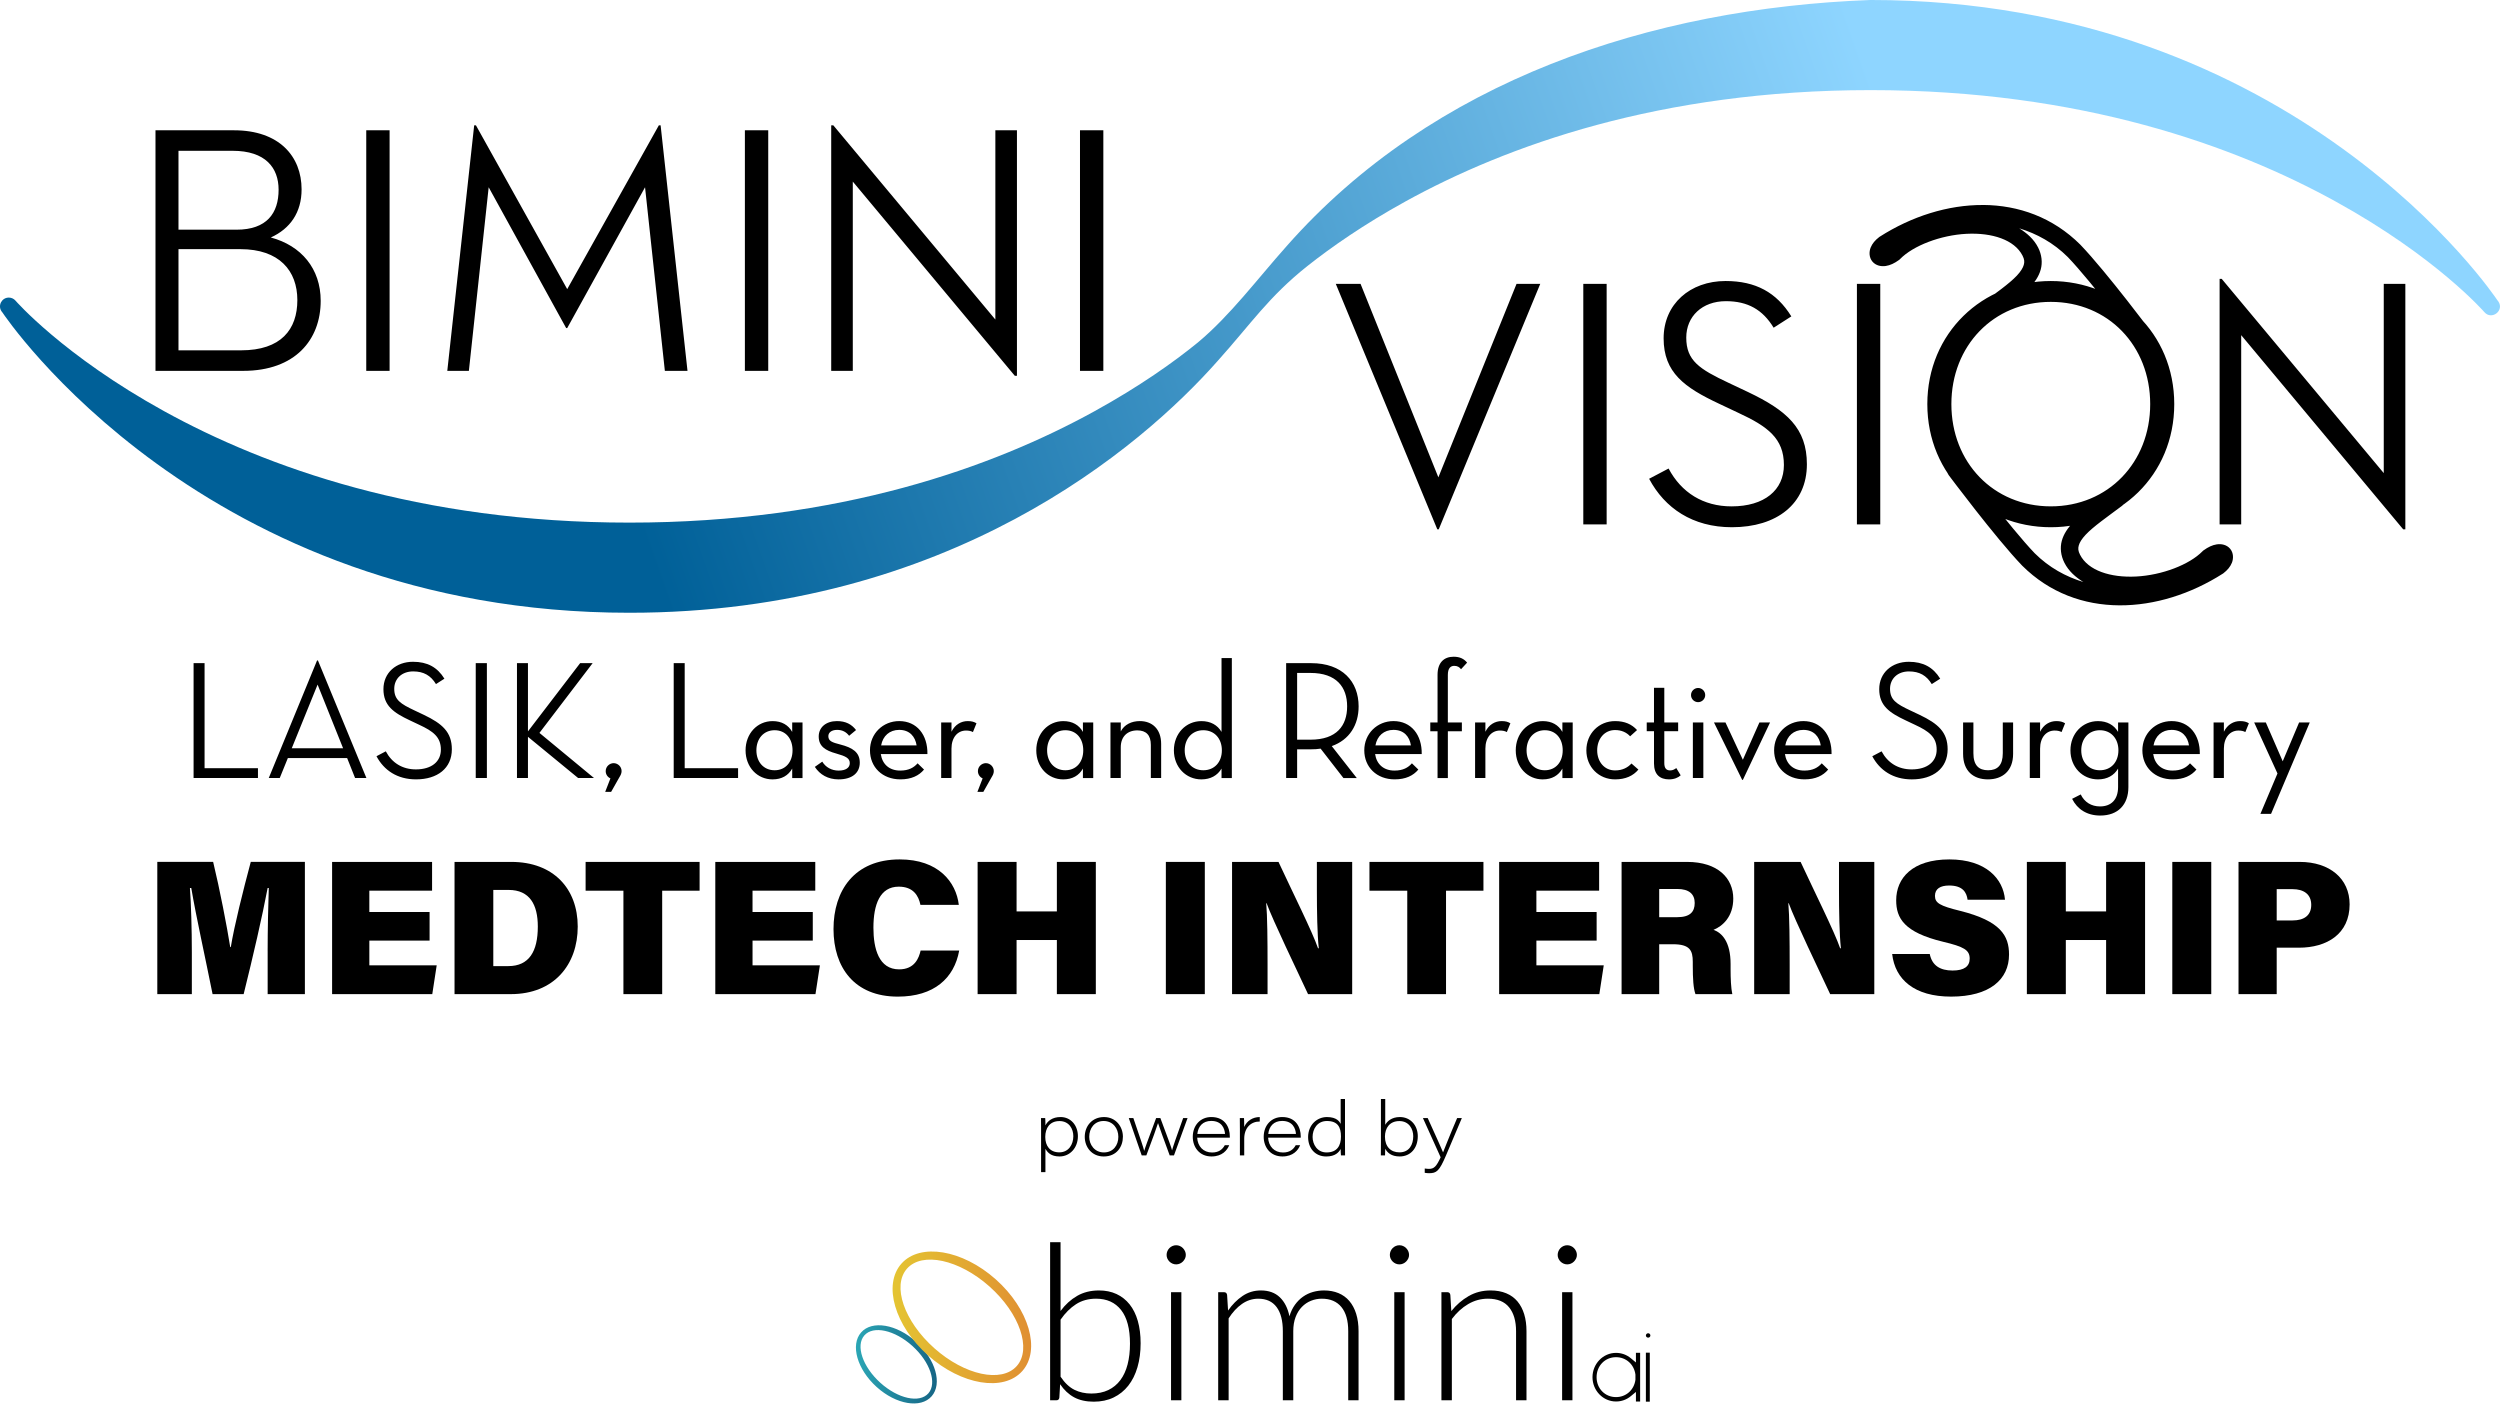 <svg xmlns="http://www.w3.org/2000/svg" xmlns:xlink="http://www.w3.org/1999/xlink" id="Layer_2" viewBox="0 0 2155.5 1222.63"><defs><style>      .cls-1 {        fill: none;      }      .cls-2 {        fill: url(#linear-gradient-3);      }      .cls-3 {        fill: url(#linear-gradient-2);      }      .cls-4 {        fill: url(#linear-gradient);      }      .cls-5 {        fill: #ff1faa;      }    </style><linearGradient id="linear-gradient" x1="6019.47" y1="675.36" x2="6160.05" y2="725.01" gradientTransform="translate(-45137.97 5578.11) scale(7.59 -7.59)" gradientUnits="userSpaceOnUse"><stop offset="0" stop-color="#006098"></stop><stop offset="1" stop-color="#8ed5ff"></stop></linearGradient><linearGradient id="linear-gradient-2" x1="12318.88" y1="24.67" x2="12388.61" y2="24.67" gradientTransform="translate(13126.59 1201.02) rotate(-180)" gradientUnits="userSpaceOnUse"><stop offset="0" stop-color="#166585"></stop><stop offset="1" stop-color="#2ba6b5"></stop></linearGradient><linearGradient id="linear-gradient-3" x1="769.6" y1="1135.81" x2="889.05" y2="1135.81" gradientUnits="userSpaceOnUse"><stop offset="0" stop-color="#e4c432"></stop><stop offset="1" stop-color="#e08f32"></stop></linearGradient></defs><g id="svg3797"><g id="g2661"><g id="g2657"><g id="g2655"><path id="path2653" class="cls-4" d="M1211.61,173.78c87.03-47.97,219.44-96.08,401.13-96.08s314.11,48.1,401.14,96.08c87.03,47.97,128.18,95.36,128.18,95.36,6.21,7.18,17.31-1.25,12.06-9.16,0,0-.63-.79-.64-.8l.03-.02s-.19-.18-.19-.18c-2.09-3.14-173.25-258.99-540.59-258.99-189.5,7.06-377.41,69.4-503.3,212.11-25.93,29.1-48.72,59.9-76.63,83.18-20.81,16.99-50.43,37.96-89.04,59.24-87.03,47.97-219.44,96.08-401.13,96.08s-314.1-48.1-401.13-96.08C54.49,306.56,13.32,259.17,13.32,259.17c-1.42-1.62-3.46-2.57-5.62-2.59-6.08-.08-9.79,6.67-6.45,11.75,0,0,.63.79.64.8l-.02.02s.13.12.13.12c1.97,2.96,173.16,259.05,540.64,259.05,275.4,0,441.63-142.95,507.12-216.99,29.04-32.33,43.95-55.3,77.53-82,20.59-16.28,48.61-35.85,84.33-55.54h0Z"></path></g></g><path id="path2659" d="M1686.15,397.62c-1.58.04-3.12.57-4.38,1.52-3.36,2.51-4.04,7.27-1.53,10.62,0,0,40.51,54.23,63.18,77.84l.12.12c47.32,47.13,118.3,41.81,172.96,6.89l.28-.18.27-.2c3.38-2.6,5.87-5.49,7.28-9,1.41-3.51,1.53-8.45-1.49-12.06-3.02-3.62-7.73-4.41-11.55-3.82s-7.44,2.33-11.28,5.09l-.54.38-.46.47c-11.37,11.63-35.07,20.65-57.28,21.78-22.2,1.13-41.41-5.22-48.31-18.75-1.73-3.39-1.81-5.5-1.11-8.04.69-2.54,2.61-5.69,5.94-9.24,6.66-7.11,18.52-15.3,31.36-24.93,3.35-2.51,4.03-7.27,1.52-10.62-2.51-3.35-7.27-4.04-10.62-1.53,0,0,0,0,0,0-12.48,9.36-24.68,17.47-33.32,26.69-4.32,4.61-7.87,9.64-9.51,15.62-1.63,5.98-.91,12.75,2.24,18.93,3.73,7.33,9.66,12.42,16.32,16.6-15.19-4.67-29.53-12.48-41.92-24.8-20.84-21.73-61.91-76.37-61.91-76.37-1.47-1.96-3.79-3.09-6.24-3.04h0ZM1709.95,176.75c-30.49-.2-61.9,9.86-89.23,27.32l-.28.18-.27.21c-3.38,2.6-5.88,5.49-7.29,9-1.41,3.51-1.52,8.44,1.5,12.05,3.02,3.62,7.73,4.41,11.55,3.82,3.81-.59,7.44-2.32,11.28-5.09l.53-.39.47-.47c11.37-11.63,35.07-20.65,57.28-21.78,22.2-1.13,41.41,5.22,48.31,18.75,1.73,3.39,1.81,5.49,1.11,8.03s-2.61,5.69-5.94,9.24c-6.66,7.11-18.52,15.3-31.36,24.93-3.35,2.51-4.04,7.27-1.53,10.62,0,0,0,0,0,0,2.51,3.35,7.27,4.03,10.62,1.52,0,0,0,0,0,0,12.48-9.36,24.68-17.47,33.32-26.69,4.32-4.61,7.87-9.64,9.5-15.62,1.63-5.98.92-12.75-2.23-18.92-3.73-7.33-9.66-12.42-16.31-16.6,15.19,4.67,29.53,12.49,41.92,24.82,20.84,21.74,61.9,76.35,61.9,76.35,2.51,3.35,7.27,4.03,10.62,1.52,3.35-2.51,4.03-7.27,1.52-10.62,0,0-40.5-54.23-63.17-77.84l-.06-.07-.06-.06c-23.66-23.57-53.23-34.02-83.72-34.22h0ZM2072.06,456.41h1.83v-211.68h-18.61v163.18l-139.7-167.45h-1.83v211.68h18.61v-163.18l139.7,167.45ZM1768.19,454.58c58.87,0,106.45-44.84,106.45-106.14s-47.58-106.14-106.45-106.14-106.45,44.84-106.45,106.14,47.58,106.14,106.45,106.14ZM1768.19,436.58c-49.41,0-85.71-37.82-85.71-88.15s36.3-88.15,85.71-88.15,85.71,37.82,85.71,88.15-36.3,88.15-85.71,88.15ZM1601.03,452.14h20.13v-207.41h-20.13v207.41ZM1421.87,412.79c13.42,25.32,37.52,41.79,71.37,41.79,38.74,0,64.66-20.13,64.66-54.29,0-31.11-17.39-46.36-50.63-62.22l-16.78-7.93c-25.32-11.9-36.6-19.22-36.6-39.04,0-18.3,13.73-31.42,34.16-31.42,18.91,0,31.72,7.32,41.18,22.88l15.25-9.76c-12.81-20.74-30.81-30.5-56.73-30.5-30.5,0-53.38,19.83-53.38,49.41s18,42.4,47.89,56.43l16.78,7.93c25.01,11.59,39.04,21.96,39.04,44.84,0,21.66-16.78,35.69-45.14,35.69-24.4,0-43.31-11.9-54.29-32.64l-16.78,8.84ZM1365.12,452.14h20.13v-207.41h-20.13v207.41ZM1239.25,456.41h1.22l87.54-211.68h-20.44l-67.41,166.84-67.1-166.84h-21.35l87.54,211.68ZM1963.64,666.89l-14.71,34.81h9.18l33.36-78.81h-9.18l-14.13,33.5-14.57-33.5h-10.05l20.1,43.99ZM1908.54,670.82h8.89v-25.35c0-9.76,5.39-15.59,12.53-15.59,2.62,0,4.37.44,5.97,1.31l3.06-7.57c-2.19-1.31-4.22-1.89-7.57-1.89-5.54,0-10.93,2.91-13.98,9.18v-8.01h-8.89v47.93ZM1856.48,650.13h40.2c.29-16.46-9.03-28.41-24.33-28.41-13.98,0-25.2,10.78-25.2,25.2s10.63,25.05,26.22,25.05c9.47,0,16.02-3.2,20.39-8.45l-5.54-5.39c-3.2,3.64-7.57,6.26-15,6.26-9.32,0-15.44-5.39-16.75-14.28h0ZM1856.77,642.7c1.46-8.16,7.28-13.4,15.59-13.4,9.03,0,13.84,5.83,15,13.4h-30.59ZM1810.92,703.16c15.15,0,24.18-9.32,24.18-24.47v-55.79h-8.89v8.16c-3.5-5.97-9.47-9.32-17.33-9.32-13.4,0-23.74,10.78-23.74,25.2s10.34,25.05,23.74,25.05c7.87,0,13.84-3.35,17.33-9.32v15.88c0,10.78-5.83,16.75-15.59,16.75-7.43,0-13.4-3.64-16.61-10.34l-7.43,3.79c4.52,9.03,12.82,14.42,24.33,14.42h0ZM1810.48,664.12c-9.61,0-16.02-7.14-16.02-17.19s6.41-17.33,16.02-17.33,16.02,7.14,16.02,17.33-6.41,17.19-16.02,17.19ZM1750.07,670.82h8.89v-25.35c0-9.76,5.39-15.59,12.53-15.59,2.62,0,4.37.44,5.97,1.31l3.06-7.57c-2.19-1.31-4.22-1.89-7.57-1.89-5.54,0-10.93,2.91-13.98,9.18v-8.01h-8.89v47.93ZM1714,671.98c12.38,0,21.7-7.14,21.7-22v-27.09h-8.89v26.51c0,10.49-4.66,14.71-12.67,14.71s-12.67-4.22-12.67-14.71v-26.51h-8.89v27.09c0,14.86,8.89,22,21.41,22h0ZM1614.28,652.03c6.41,12.09,17.92,19.96,34.09,19.96,18.5,0,30.88-9.61,30.88-25.93,0-14.86-8.3-22.14-24.18-29.72l-8.01-3.79c-12.09-5.68-17.48-9.18-17.48-18.65,0-8.74,6.56-15,16.31-15,9.03,0,15.15,3.5,19.67,10.93l7.28-4.66c-6.12-9.91-14.71-14.57-27.09-14.57-14.57,0-25.49,9.47-25.49,23.6s8.59,20.25,22.87,26.95l8.01,3.79c11.94,5.54,18.65,10.49,18.65,21.41,0,10.34-8.01,17.04-21.56,17.04-11.65,0-20.69-5.68-25.93-15.59l-8.01,4.22ZM1538.97,650.13h40.2c.29-16.46-9.03-28.41-24.33-28.41-13.98,0-25.2,10.78-25.2,25.2s10.63,25.05,26.22,25.05c9.47,0,16.02-3.2,20.39-8.45l-5.54-5.39c-3.2,3.64-7.57,6.26-15,6.26-9.32,0-15.44-5.39-16.75-14.28h0ZM1539.26,642.71c1.46-8.16,7.28-13.4,15.59-13.4,9.03,0,13.84,5.83,15,13.4h-30.59ZM1502.12,672.42h.58l23.45-49.53h-9.18l-14.28,32.19-15-32.19h-9.91l24.33,49.53ZM1464.11,605.41c3.2,0,6.12-2.62,6.12-6.12s-2.91-6.12-6.12-6.12-6.12,2.62-6.12,6.12,2.91,6.12,6.12,6.12ZM1459.59,670.82h9.03v-47.92h-9.03v47.92ZM1426.08,630.47v27.82c0,9.47,5.1,13.69,12.96,13.69,4.37,0,7.87-1.46,10.05-3.5l-3.79-6.26c-1.31,1.02-3.06,2.04-5.24,2.04-3.5,0-5.1-2.04-5.1-6.41v-27.39h11.94v-7.57h-11.94v-29.86h-8.89v29.86h-6.26v7.57h6.26ZM1392.53,671.98c9.03,0,15.59-3.06,20.1-8.45l-5.97-5.24c-3.06,3.35-7.57,5.97-14.13,5.97-9.32,0-15.44-7.57-15.44-17.33s6.12-17.48,15.44-17.48c5.54,0,9.91,2.04,12.96,5.39l5.97-5.39c-4.52-4.95-10.49-7.72-18.94-7.72-13.98,0-24.76,10.78-24.76,25.2s10.78,25.05,24.76,25.05h0ZM1330.19,671.98c7.87,0,13.55-3.35,16.9-9.32v8.16h8.89v-47.92h-8.89v8.16c-3.35-5.97-9.03-9.32-16.9-9.32-13.26,0-23.31,10.78-23.31,25.2s10.05,25.05,23.31,25.05h0ZM1331.93,664.12c-9.47,0-15.73-7.14-15.73-17.19s6.26-17.33,15.73-17.33,15.44,7.14,15.44,17.33-6.12,17.19-15.44,17.19ZM1271.81,670.82h8.89v-25.35c0-9.76,5.39-15.59,12.53-15.59,2.62,0,4.37.44,5.97,1.31l3.06-7.57c-2.19-1.31-4.22-1.89-7.57-1.89-5.54,0-10.93,2.91-13.98,9.18v-8.01h-8.89v47.93ZM1248.33,630.47h12.09v-7.57h-12.09v-40.93c0-5.83,2.33-7.87,5.54-7.87,2.77,0,4.52,1.17,5.83,2.91l5.24-5.68c-2.62-3.2-6.12-5.1-11.65-5.1-8.3,0-13.84,5.1-13.84,15.59v41.08h-6.26v7.57h6.26v40.35h8.89v-40.35ZM1185.61,650.13h40.2c.29-16.46-9.03-28.41-24.33-28.41-13.98,0-25.2,10.78-25.2,25.2s10.63,25.05,26.22,25.05c9.47,0,16.02-3.2,20.39-8.45l-5.54-5.39c-3.2,3.64-7.57,6.26-15,6.26-9.32,0-15.44-5.39-16.75-14.28h0ZM1185.9,642.7c1.46-8.16,7.28-13.4,15.59-13.4,9.03,0,13.84,5.83,15,13.4h-30.59ZM1148.24,643.29c15.3-5.39,23.16-18.35,23.16-34.23,0-21.41-13.98-37.29-40.93-37.29h-21.56v99.05h9.47v-24.76h12.09c2.91,0,5.54-.15,8.16-.58l19.67,25.35h11.51l-21.56-27.53ZM1118.38,637.75v-57.54h11.51c22.43,0,31.61,12.24,31.61,28.84s-9.03,28.7-31.61,28.7h-11.51ZM1035.87,671.98c7.87,0,13.84-3.35,17.33-9.32v8.16h8.89v-103.42h-8.89v63.66c-3.5-5.97-9.47-9.32-17.33-9.32-13.4,0-23.74,10.78-23.74,25.2s10.34,25.05,23.74,25.05h0ZM1037.47,664.12c-9.61,0-16.02-7.14-16.02-17.19s6.41-17.33,16.02-17.33,16.02,7.14,16.02,17.33-6.41,17.19-16.02,17.19ZM957.43,670.82h8.89v-26.51c0-9.18,5.68-14.57,14.28-14.57,7.57,0,11.65,4.08,11.65,12.53v28.55h8.89v-29.43c0-12.96-7.87-19.67-18.35-19.67-7.28,0-13.4,3.06-16.46,8.89v-7.72h-8.89v47.92ZM916.79,671.98c7.87,0,13.55-3.35,16.9-9.32v8.16h8.89v-47.92h-8.89v8.16c-3.35-5.97-9.03-9.32-16.9-9.32-13.26,0-23.31,10.78-23.31,25.2s10.05,25.05,23.31,25.05h0ZM918.54,664.12c-9.47,0-15.73-7.14-15.73-17.19s6.26-17.33,15.73-17.33,15.44,7.14,15.44,17.33-6.12,17.19-15.44,17.19ZM842.73,682.76h5.1l6.99-12.38c1.17-1.89,2.04-3.5,2.04-5.54,0-3.93-3.35-6.85-6.85-6.85s-6.85,2.91-6.85,6.85c0,3.06,1.89,5.39,4.08,6.26l-4.52,11.65ZM811.47,670.82h8.89v-25.35c0-9.76,5.39-15.59,12.53-15.59,2.62,0,4.37.44,5.97,1.31l3.06-7.57c-2.19-1.31-4.22-1.89-7.57-1.89-5.54,0-10.93,2.91-13.98,9.18v-8.01h-8.89v47.93ZM759.42,650.13h40.2c.29-16.46-9.03-28.41-24.33-28.41-13.98,0-25.2,10.78-25.2,25.2s10.63,25.05,26.22,25.05c9.47,0,16.02-3.2,20.39-8.45l-5.54-5.39c-3.2,3.64-7.57,6.26-15,6.26-9.32,0-15.44-5.39-16.75-14.28h0ZM759.71,642.7c1.46-8.16,7.28-13.4,15.59-13.4,9.03,0,13.84,5.83,15,13.4h-30.59ZM723.09,671.98c11.36,0,18.21-5.39,18.21-14.42s-6.41-12.96-16.61-15.59c-7.43-1.89-10.49-3.06-10.49-7.28,0-3.06,2.77-5.39,7.57-5.39s8.01,2.04,10.34,5.1l5.97-4.95c-3.79-4.95-8.89-7.72-16.46-7.72-9.47,0-15.73,5.39-15.73,13.26,0,8.45,5.68,12.09,15.15,14.71,8.3,2.33,11.65,4.08,11.65,8.3,0,3.93-3.5,6.41-9.61,6.41s-11.22-2.91-14.13-7.72l-6.41,4.52c4.37,6.7,11.36,10.78,20.54,10.78h0ZM666.14,671.98c7.87,0,13.55-3.35,16.9-9.32v8.16h8.89v-47.92h-8.89v8.16c-3.35-5.97-9.03-9.32-16.9-9.32-13.26,0-23.31,10.78-23.31,25.2s10.05,25.05,23.31,25.05h0ZM667.89,664.12c-9.47,0-15.73-7.14-15.73-17.19s6.26-17.33,15.73-17.33,15.44,7.14,15.44,17.33-6.12,17.19-15.44,17.19ZM580.87,670.82h55.5v-8.45h-46.03v-90.61h-9.47v99.06ZM521.81,682.76h5.1l6.99-12.38c1.17-1.89,2.04-3.5,2.04-5.54,0-3.93-3.35-6.85-6.85-6.85s-6.85,2.91-6.85,6.85c0,3.06,1.89,5.39,4.08,6.26l-4.52,11.65ZM455.2,630.61v-58.85h-9.47v99.05h9.47v-35.54l43.26,35.54h13.69l-47.05-38.9,45.89-60.16h-10.78l-45.01,58.85ZM410.18,670.82h9.61v-99.05h-9.61v99.05ZM324.61,652.02c6.41,12.09,17.92,19.96,34.09,19.96,18.5,0,30.88-9.61,30.88-25.93,0-14.86-8.3-22.14-24.18-29.72l-8.01-3.79c-12.09-5.68-17.48-9.18-17.48-18.65,0-8.74,6.56-15,16.31-15,9.03,0,15.15,3.5,19.67,10.93l7.28-4.66c-6.12-9.91-14.71-14.57-27.09-14.57-14.57,0-25.49,9.47-25.49,23.6s8.59,20.25,22.87,26.95l8.01,3.79c11.94,5.54,18.65,10.49,18.65,21.41,0,10.34-8.01,17.04-21.56,17.04-11.65,0-20.69-5.68-25.93-15.59l-8.01,4.22ZM248.18,653.63h51.13l6.85,17.19h9.76l-41.81-101.39h-.73l-41.66,101.39h9.47l6.99-17.19ZM295.82,645.18h-44.28l22.29-54.92,22,54.92ZM166.91,670.82h55.5v-8.45h-46.03v-90.61h-9.47v99.06ZM931.17,319.75h20.13V112.34h-20.13v207.41ZM874.98,324.02h1.83V112.34h-18.61v163.18l-139.7-167.45h-1.83v211.68h18.61v-163.18l139.7,167.45ZM642.24,319.75h20.13V112.34h-20.13v207.41ZM385.65,319.75h18.61l17.08-158.3,66.8,121.4h.92l67.1-121.4,17.08,158.3h19.52l-23.18-211.68h-1.53l-79,141.22-78.69-141.22h-1.53l-23.18,211.68ZM315.78,319.75h20.13V112.34h-20.13v207.41ZM134.06,319.75h75.64c44.84,0,66.8-26.84,66.8-60.39,0-27.76-16.78-47.58-43.01-54.6,16.78-7.63,26.54-21.66,26.54-41.48,0-28.37-19.22-50.94-58.26-50.94h-67.71v207.41ZM153.89,198.04v-68.02h46.67c28.37,0,39.65,14.64,39.65,33.55,0,20.13-10.07,34.47-36.3,34.47h-50.02ZM153.89,302.05v-87.23h53.38c33.55,0,49.11,18.61,49.11,43.92s-14.03,43.31-48.5,43.31h-53.99Z"></path></g><g><path d="M230.76,819.91c0-17.7.5-40.7.99-54.27h-.99c-4.63,24.49-12.41,58.24-20.68,91.49h-26.8c-6.45-32.26-14.06-66.18-18.37-91.49h-1.16c.99,13.4,1.65,35.74,1.65,55.26v36.23h-29.78v-114h48.15c5.63,23.16,12.08,56.58,14.73,73.46h.5c2.98-18.37,10.59-48.64,17.21-73.46h46.66v114h-32.1v-37.23Z"></path><path d="M370.4,810.98h-51.95v21.34h58.07l-3.81,24.82h-86.37v-114h86.2v24.82h-54.1v18.36h51.95v24.65Z"></path><path d="M391.9,743.14h48.97c36.23,0,57.25,23,57.25,55.76s-20.35,58.24-57.74,58.24h-48.48v-114ZM425.32,832.98h12.91c18.03,0,25.48-12.74,25.48-34.08,0-18.86-6.95-31.6-25.15-31.6h-13.24v65.68Z"></path><path d="M537.5,767.96h-32.59v-24.82h98.28v24.82h-32.26v89.18h-33.42v-89.18Z"></path><path d="M700.79,810.98h-51.95v21.34h58.07l-3.81,24.82h-86.37v-114h86.2v24.82h-54.1v18.36h51.95v24.65Z"></path><path d="M827.02,819.58c-4.3,23.83-21.67,39.71-52.94,39.71-37.39,0-55.43-25.15-55.43-58.24s17.87-60.06,57.08-60.06c33.42,0,48.64,19.52,50.96,39.21h-33.09c-1.65-8.11-6.29-15.72-18.7-15.72-16.21,0-21.84,15.39-21.84,35.41,0,18.03,4.63,35.9,22.17,35.9,13.4,0,17.04-9.76,18.53-16.21h33.26Z"></path><path d="M842.9,743.14h33.59v42.69h34.74v-42.69h33.59v114h-33.59v-46.66h-34.74v46.66h-33.59v-114Z"></path><path d="M1038.79,743.14v114h-33.59v-114h33.59Z"></path><path d="M1062.28,857.14v-114h40.04c11.91,25.65,29.28,60.39,34.08,74.45h.66c-1.32-11.91-1.65-31.93-1.65-50.13v-24.32h30.44v114h-38.05c-9.6-20.68-30.28-63.37-35.74-78.42h-.33c.99,10.75,1.16,32.76,1.16,52.78v25.64h-30.61Z"></path><path d="M1213.33,767.96h-32.59v-24.82h98.28v24.82h-32.26v89.18h-33.42v-89.18Z"></path><path d="M1376.63,810.98h-51.95v21.34h58.07l-3.81,24.82h-86.37v-114h86.2v24.82h-54.1v18.36h51.95v24.65Z"></path><path d="M1430.56,814.12v43.02h-32.43v-114h56.42c26.97,0,39.87,14.39,39.87,31.6,0,15.72-9.27,23.83-17.04,26.97,7.11,2.48,14.73,10.09,14.73,29.45v4.8c0,7.11.33,16.21,1.49,21.18h-31.77c-1.82-4.96-2.32-13.24-2.32-24.82v-2.98c0-9.93-2.48-15.22-17.21-15.22h-11.75ZM1430.56,790.79h15.55c11.09,0,15.06-4.63,15.06-12.24s-4.8-12.08-15.06-12.08h-15.55v24.32Z"></path><path d="M1512.45,857.14v-114h40.04c11.91,25.65,29.28,60.39,34.08,74.45h.66c-1.32-11.91-1.65-31.93-1.65-50.13v-24.32h30.44v114h-38.05c-9.6-20.68-30.28-63.37-35.74-78.42h-.33c.99,10.75,1.16,32.76,1.16,52.78v25.64h-30.61Z"></path><path d="M1663.84,822.56c1.99,9.93,8.93,14.23,19.69,14.23,10.09,0,14.73-3.64,14.73-10.26,0-7.45-4.96-10.26-23-14.56-33.59-8.11-40.37-20.35-40.37-35.74,0-19.19,14.06-35.24,45.83-35.24s46.49,16.88,47.98,34.74h-32.26c-.83-6.12-3.97-12.24-15.88-12.24-7.61,0-12.24,2.81-12.24,8.93s4.14,8.6,21.67,12.91c35.08,8.77,42.19,21.51,42.19,37.72,0,21.34-16.55,36.23-49.97,36.23-31.6,0-48.31-14.72-50.79-36.73h32.43Z"></path><path d="M1747.56,743.14h33.59v42.69h34.74v-42.69h33.59v114h-33.59v-46.66h-34.74v46.66h-33.59v-114Z"></path><path d="M1906.55,743.14v114h-33.59v-114h33.59Z"></path><path d="M1930.04,743.14h52.78c25.81,0,43.02,14.39,43.02,36.57,0,25.64-19.69,37.39-43.68,37.39h-19.19v40.04h-32.92v-114ZM1962.97,793.6h13.73c9.43,0,16.05-3.97,16.05-13.4s-6.78-13.57-16.05-13.57h-13.73v26.97Z"></path></g><g><path d="M897.62,1010.62v-38.5c0-2.7,0-5.41-.06-8.11h3.61c.13,1.03.19,3.22.19,6.31,1.93-3.8,5.99-7.21,13.07-7.21,8.82,0,14.94,7.21,14.94,16.48,0,10.11-6.89,17.51-15.84,17.51-7.4,0-10.3-3.41-12.17-6.57v20.08h-3.73ZM913.45,966.59c-8.43,0-12.23,6.12-12.23,13.71s3.99,13.26,12.1,13.26,12.1-6.89,12.1-13.91c0-6.31-3.61-13.07-11.97-13.07Z"></path><path d="M968.17,980.11c0,8.37-5.21,17-16.54,17-10.3,0-16.35-8.05-16.35-16.93,0-9.46,6.5-17.06,16.61-17.06s16.29,8.18,16.29,17ZM939.13,980.17c0,6.7,4.57,13.46,12.62,13.46s12.49-6.18,12.49-13.46-4.7-13.65-12.68-13.65-12.42,6.37-12.42,13.65Z"></path><path d="M977.18,964.02c6.95,20.34,8.43,24.66,9.33,28.2h.06c.84-2.96,2.38-7.15,10.24-28.2h3.67c7.6,20.28,9.46,25.3,10.04,27.75h.06c.77-3.03,3.35-10.62,9.53-27.75h3.8l-11.72,32.19h-3.67c-4.18-11.33-8.95-24.33-10.04-27.81h-.06c-.84,2.83-4.7,13.65-10.04,27.81h-3.99l-11.14-32.19h3.93Z"></path><path d="M1032.21,980.88c.39,7.47,5.28,12.81,12.81,12.81,5.67,0,8.95-2.51,11.01-6.31h3.8c-1.67,4.31-6.05,9.72-15.26,9.72-10.62,0-16.16-8.24-16.16-16.87,0-10.11,6.7-17.12,15.97-17.12,12.04,0,15.97,9.14,15.97,16.67v1.09h-28.13ZM1056.22,977.66c-.32-4.57-2.7-11.2-11.91-11.2-7.34,0-11.27,4.76-11.97,11.2h23.88Z"></path><path d="M1069.03,972.77c0-2.9,0-5.86-.06-8.75h3.61c.06.84.19,4.12.19,7.66,2.25-5.28,7.34-8.56,13.39-8.56v3.86c-7.47-.06-13.39,5.21-13.39,14.87v14.36h-3.73v-23.43Z"></path><path d="M1093.36,980.88c.39,7.47,5.28,12.81,12.81,12.81,5.67,0,8.95-2.51,11.01-6.31h3.8c-1.67,4.31-6.05,9.72-15.26,9.72-10.62,0-16.16-8.24-16.16-16.87,0-10.11,6.7-17.12,15.97-17.12,12.04,0,15.97,9.14,15.97,16.67v1.09h-28.13ZM1117.37,977.66c-.32-4.57-2.7-11.2-11.91-11.2-7.34,0-11.27,4.76-11.97,11.2h23.88Z"></path><path d="M1159.66,947.54v39.14c0,3.15,0,6.37.06,9.53h-3.54c-.19-1.61-.26-3.8-.26-5.54-1.61,2.83-4.57,6.44-12.49,6.44-9.53,0-15.58-7.15-15.58-16.74,0-10.43,7.6-17.25,16.22-17.25s10.94,4.12,11.85,5.86v-21.44h3.73ZM1143.76,993.63c9.01,0,12.42-5.73,12.42-13.71s-2.7-13.39-12.1-13.39c-8.3,0-12.36,6.89-12.36,13.78,0,6.37,3.99,13.33,12.04,13.33Z"></path><path d="M1190.62,947.54h3.73v22.27c1.61-2.83,5.34-6.7,12.62-6.7,9.14,0,15.45,7.21,15.45,16.48,0,10.62-6.44,17.51-15.64,17.51-7.27,0-10.69-3.41-12.42-6.63-.06,1.93-.06,4.38-.19,5.73h-3.6c.06-3.73.06-7.53.06-11.27v-37.4ZM1206.52,966.59c-8.37,0-12.42,5.99-12.42,13.46,0,8.56,5.02,13.52,12.49,13.52,8.63,0,11.91-6.89,11.91-13.91,0-6.05-3.48-13.07-11.97-13.07Z"></path><path d="M1230.98,964.02c7.6,16.8,12.04,26.52,13.2,29.48h.06c1.29-3.15,4.96-12.81,12.1-29.48h4.06l-13.65,32.19c-5.79,13.58-8.11,15.32-14.61,15.32-1.03,0-2.64-.13-3.73-.32v-3.73c1.09.19,2.96.32,3.67.32,4.38,0,6.37-2.06,10.04-9.98l-15.26-33.8h4.12Z"></path></g><g><g><path d="M914.41,1130.32c4.06-5.49,8.8-9.82,14.24-12.97,5.43-3.15,11.74-4.73,18.92-4.73,5.62,0,10.65,1.03,15.08,3.09,4.43,2.06,8.2,5.03,11.29,8.9,3.09,3.87,5.45,8.63,7.07,14.28,1.62,5.65,2.44,12.07,2.44,19.25,0,7.56-.91,14.44-2.72,20.65-1.81,6.21-4.45,11.52-7.91,15.92-3.47,4.4-7.7,7.81-12.69,10.21-5,2.4-10.71,3.61-17.14,3.61s-12.26-1.26-16.91-3.79c-4.65-2.53-8.66-6.29-12.04-11.29l-.66,11.52c-.19,1.56-1.03,2.34-2.53,2.34h-5.43v-136.29h8.99v59.29ZM914.41,1186.99c3.62,5.37,7.6,9.13,11.94,11.29,4.34,2.15,9.23,3.23,14.66,3.23s10.41-1,14.57-3c4.15-2,7.62-4.85,10.4-8.57,2.78-3.72,4.85-8.23,6.23-13.54,1.37-5.31,2.06-11.27,2.06-17.89,0-12.86-2.56-22.54-7.68-29.04-5.12-6.49-12.3-9.74-21.54-9.74-6.62,0-12.4,1.59-17.33,4.78-4.93,3.18-9.37,7.62-13.3,13.3v49.18Z"></path><path d="M1022.41,1081.99c0,1.12-.23,2.17-.7,3.14-.47.97-1.08,1.83-1.83,2.58s-1.62,1.34-2.62,1.78c-1,.44-2.06.66-3.18.66s-2.19-.22-3.18-.66c-1-.44-1.87-1.03-2.62-1.78s-1.34-1.61-1.78-2.58c-.44-.97-.66-2.01-.66-3.14s.22-2.2.66-3.23c.44-1.03,1.03-1.92,1.78-2.67s1.62-1.34,2.62-1.78c1-.44,2.06-.66,3.18-.66s2.19.22,3.18.66c1,.44,1.87,1.03,2.62,1.78s1.36,1.64,1.83,2.67c.47,1.03.7,2.11.7,3.23ZM1018.57,1114.12v93.2h-8.9v-93.2h8.9Z"></path><path d="M1050.32,1207.32v-93.2h4.96c1.56,0,2.47.78,2.72,2.34l.84,13.49c3.62-5.18,7.77-9.37,12.46-12.55,4.68-3.18,9.96-4.78,15.83-4.78,6.81,0,12.25,1.97,16.34,5.9,4.09,3.93,6.85,9.4,8.29,16.39,1.12-3.81,2.7-7.12,4.73-9.93,2.03-2.81,4.36-5.14,6.98-6.98,2.62-1.84,5.48-3.2,8.57-4.07,3.09-.87,6.26-1.31,9.51-1.31,4.62,0,8.77.77,12.46,2.29,3.68,1.53,6.81,3.79,9.37,6.79,2.56,3,4.53,6.68,5.9,11.05,1.37,4.37,2.06,9.37,2.06,14.99v59.57h-8.9v-59.57c0-9.12-1.97-16.06-5.9-20.84-3.93-4.78-9.55-7.17-16.86-7.17-3.25,0-6.35.59-9.32,1.78-2.97,1.19-5.59,2.95-7.87,5.29-2.28,2.34-4.09,5.26-5.43,8.76-1.34,3.5-2.01,7.56-2.01,12.18v59.57h-8.99v-59.57c0-9.05-1.8-15.98-5.39-20.79-3.59-4.81-8.85-7.21-15.78-7.21-5.06,0-9.74,1.5-14.05,4.5-4.31,3-8.15,7.15-11.52,12.46v70.63h-8.99Z"></path><path d="M1214.89,1081.99c0,1.12-.23,2.17-.7,3.14-.47.97-1.08,1.83-1.83,2.58s-1.62,1.34-2.62,1.78c-1,.44-2.06.66-3.18.66s-2.19-.22-3.18-.66c-1-.44-1.87-1.03-2.62-1.78s-1.34-1.61-1.78-2.58c-.44-.97-.66-2.01-.66-3.14s.22-2.2.66-3.23c.44-1.03,1.03-1.92,1.78-2.67s1.62-1.34,2.62-1.78c1-.44,2.06-.66,3.18-.66s2.19.22,3.18.66c1,.44,1.87,1.03,2.62,1.78s1.36,1.64,1.83,2.67c.47,1.03.7,2.11.7,3.23ZM1211.05,1114.12v93.2h-8.9v-93.2h8.9Z"></path><path d="M1251.33,1130.42c4.31-5.37,9.29-9.68,14.94-12.93,5.65-3.25,11.94-4.87,18.87-4.87,5.12,0,9.63.81,13.53,2.44,3.9,1.62,7.13,3.97,9.69,7.02,2.56,3.06,4.5,6.74,5.81,11.05,1.31,4.31,1.97,9.18,1.97,14.61v59.57h-8.99v-59.57c0-8.74-2-15.6-5.99-20.56-4-4.96-10.09-7.45-18.27-7.45-6.06,0-11.72,1.55-17,4.64-5.28,3.09-9.98,7.39-14.1,12.88v70.06h-8.99v-93.2h4.96c1.56,0,2.47.78,2.72,2.34l.84,13.96Z"></path><path d="M1359.6,1081.99c0,1.12-.23,2.17-.7,3.14-.47.97-1.08,1.83-1.83,2.58-.75.75-1.62,1.34-2.62,1.78-1,.44-2.06.66-3.18.66s-2.19-.22-3.18-.66c-1-.44-1.87-1.03-2.62-1.78-.75-.75-1.34-1.61-1.78-2.58-.44-.97-.66-2.01-.66-3.14s.22-2.2.66-3.23c.44-1.03,1.03-1.92,1.78-2.67.75-.75,1.62-1.34,2.62-1.78,1-.44,2.06-.66,3.18-.66s2.19.22,3.18.66c1,.44,1.87,1.03,2.62,1.78.75.75,1.36,1.64,1.83,2.67.47,1.03.7,2.11.7,3.23ZM1355.76,1114.12v93.2h-8.9v-93.2h8.9Z"></path><path d="M1331.77,1137.22c.59-.1,1.19-.19,1.79-.26-.6.07-1.2.16-1.79.26Z"></path><path class="cls-5" d="M1310.58,1196.83c.06.07.12.14.17.21.02.02.04.05.06.07.46.52.94,1.03,1.43,1.52-.57-.58-1.13-1.18-1.66-1.8h0Z"></path><path d="M1310.58,1196.83c.06.07.12.14.17.21.02.02.04.05.06.07.46.52.94,1.03,1.43,1.52-.57-.58-1.13-1.18-1.66-1.8h0Z"></path></g><g><g><path class="cls-3" d="M755.83,1195.85c16.8,15.18,38.04,18.77,47.44,8,9.4-10.76,3.4-31.8-13.41-46.99-16.8-15.18-38.04-18.77-47.44-8-9.4,10.76-3.4,31.8,13.41,46.99ZM745.24,1151.4c7.64-8.75,26.19-4.68,41.44,9.11,15.25,13.78,21.42,32.05,13.78,40.8-7.64,8.75-26.2,4.68-41.45-9.1-15.25-13.78-21.42-32.05-13.78-40.8Z"></path><path class="cls-2" d="M858.47,1102.99c-28.78-25.56-65.17-31.6-81.27-13.47-16.1,18.12-5.82,53.54,22.97,79.11,28.78,25.56,65.17,31.6,81.27,13.47,16.1-18.12,5.82-53.54-22.97-79.11ZM876.62,1177.82c-13.09,14.73-44.87,7.87-70.99-15.33-26.12-23.2-36.69-53.95-23.6-68.69,13.09-14.73,44.88-7.87,71,15.33,26.12,23.2,36.68,53.95,23.6,68.69Z"></path></g><rect class="cls-1" x="735" y="1065.65" width="156.98" height="156.98"></rect></g><g><path d="M1410.5,1208.37v-8.25l-4.38,3.62c-3.62,3.03-8.08,4.63-12.79,4.63-11.19,0-20.28-9.43-20.28-20.96s9.09-20.96,20.28-20.96c4.71,0,9.17,1.6,12.79,4.63l4.38,3.62v-8.33h3.62v42h-3.62ZM1410.07,1185.48v-.34c-1.18-8.84-8.08-14.98-16.75-14.98-9.51,0-16.75,7.49-16.75,17.25s7.24,17.17,16.75,17.17c8.67,0,15.57-6.14,16.75-14.9v-4.21Z"></path><path d="M1419.08,1151.47c0-1.09.93-1.94,1.94-1.94,1.09,0,1.94.84,1.94,1.94,0,1.01-.84,1.85-1.94,1.85-1.01,0-1.94-.84-1.94-1.85ZM1422.45,1166.29v42.25h-3.37v-42.25h3.37Z"></path></g></g></g></svg>